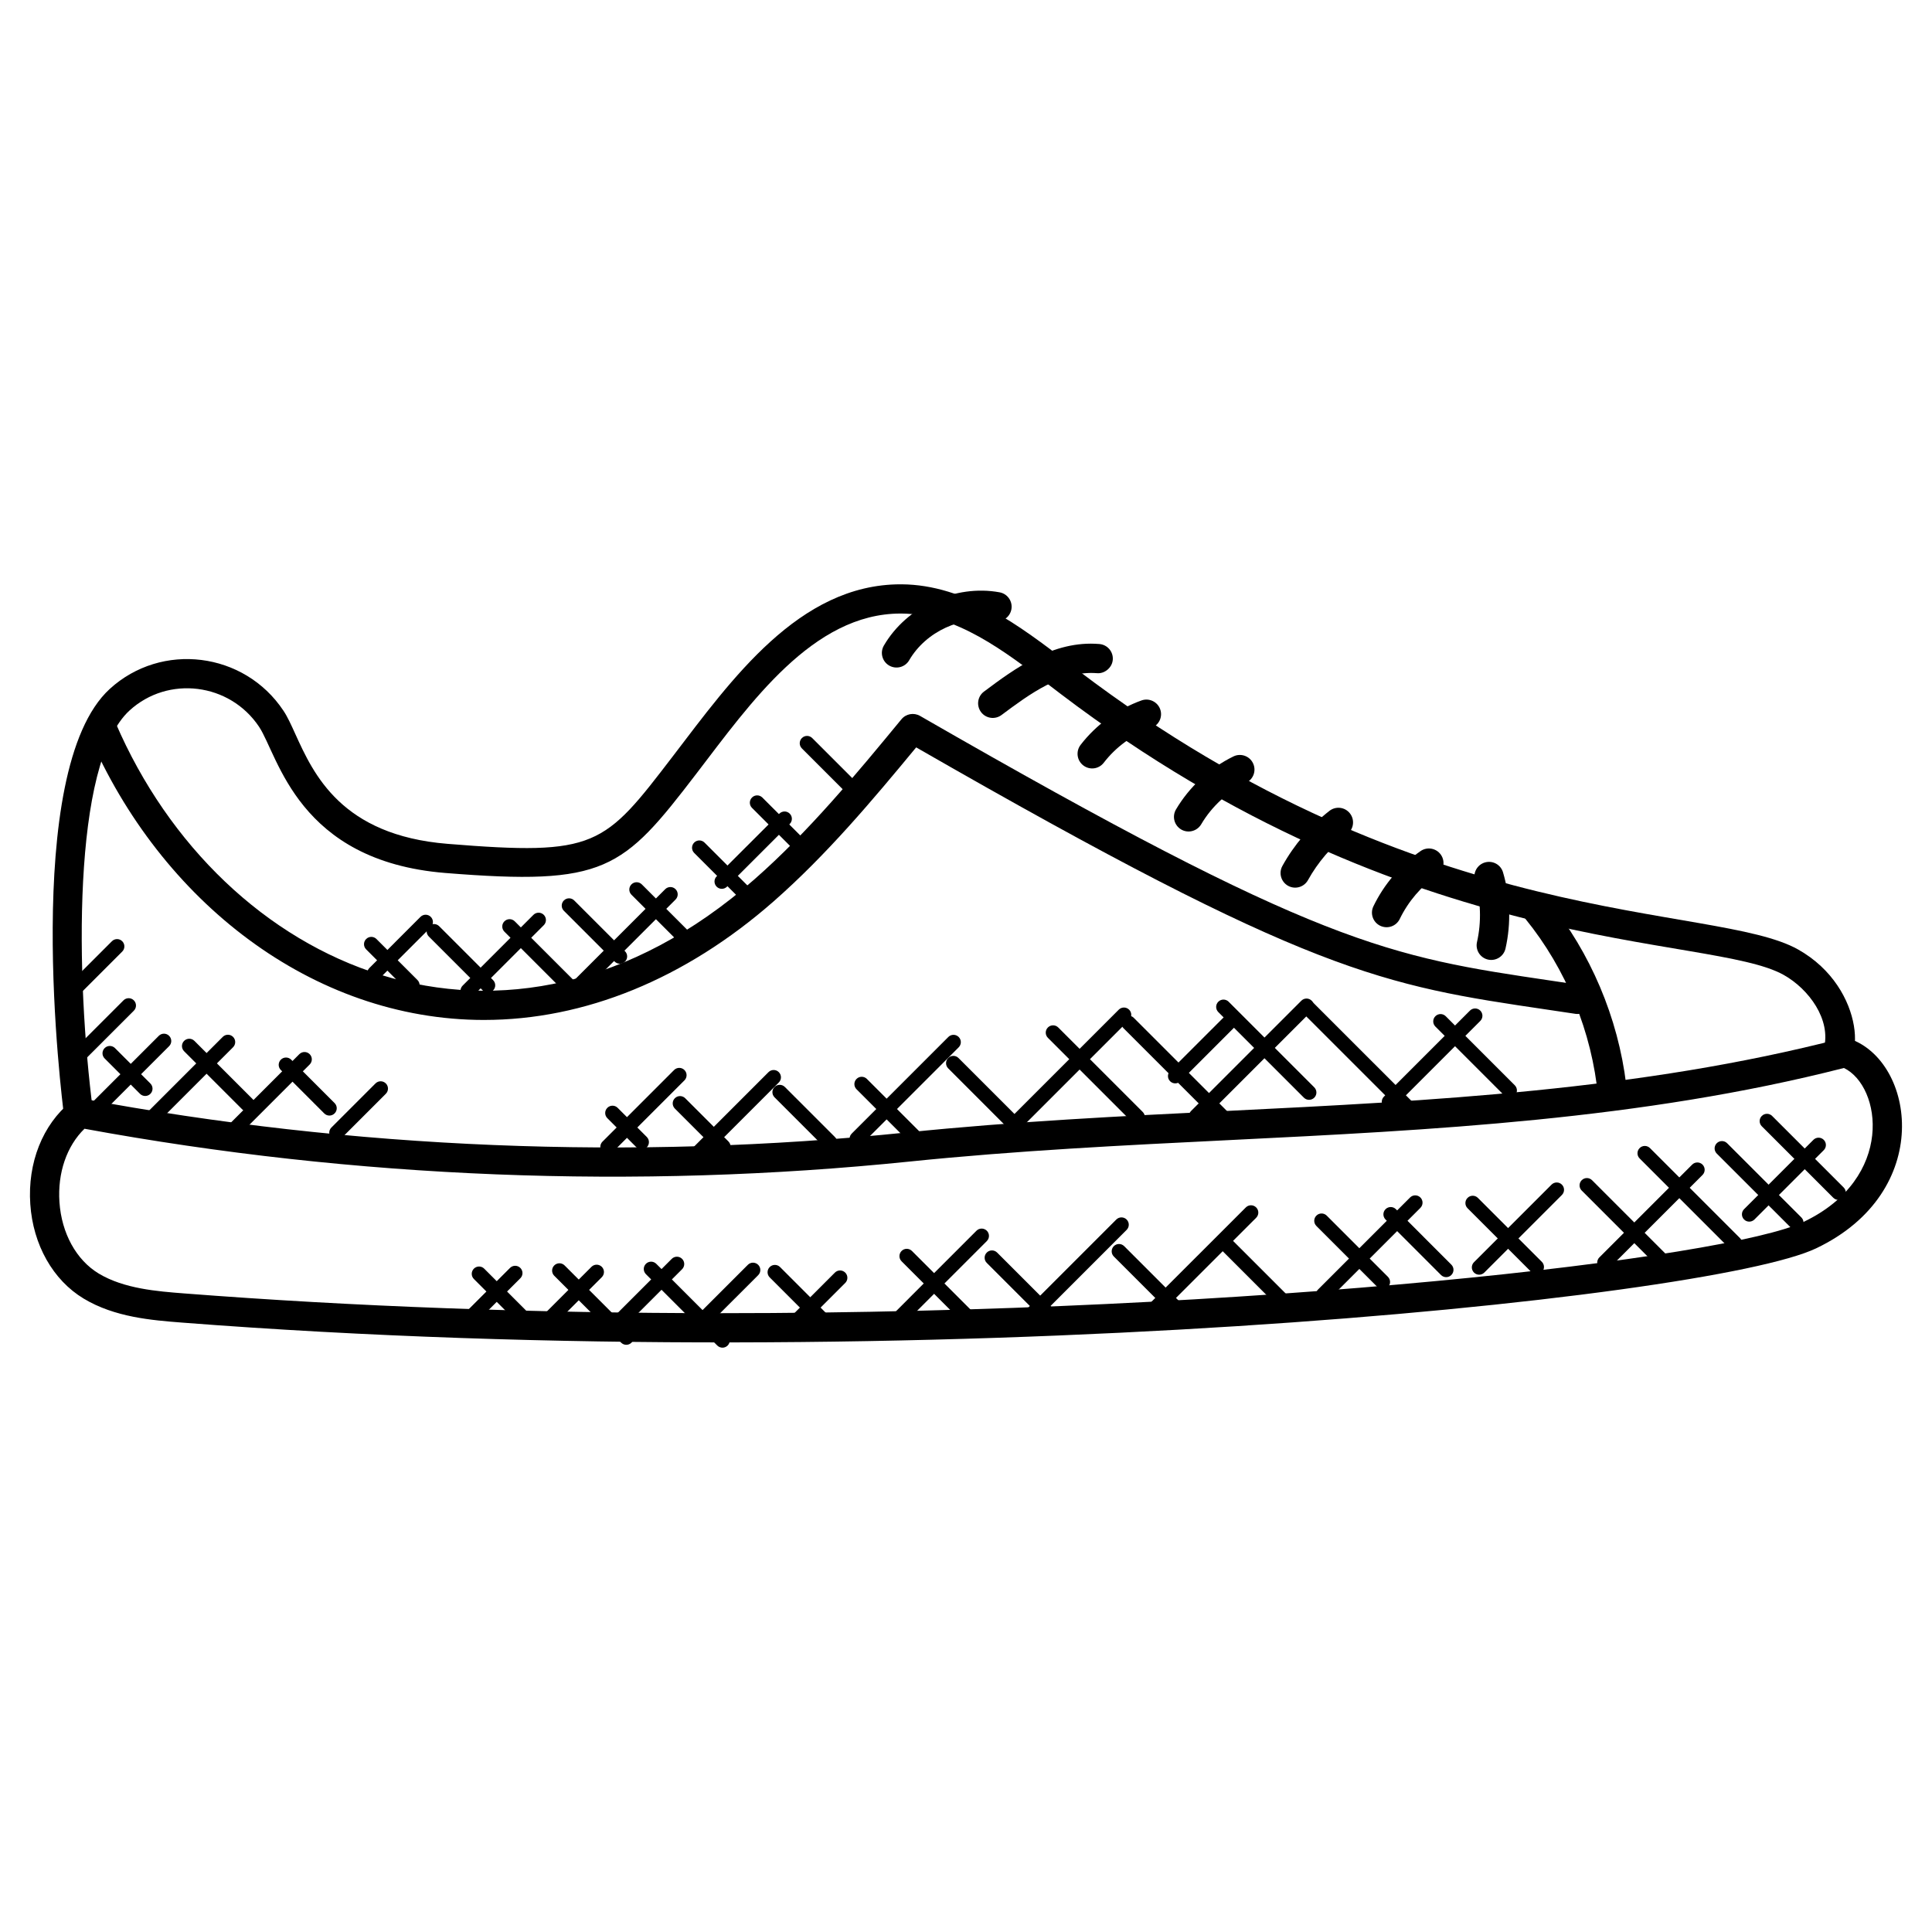 <?xml version="1.0" encoding="UTF-8"?>
<!-- Uploaded to: SVG Repo, www.svgrepo.com, Generator: SVG Repo Mixer Tools -->
<svg fill="#000000" width="800px" height="800px" version="1.1" viewBox="144 144 512 512" xmlns="http://www.w3.org/2000/svg">
 <g>
  <path d="m192.23 494.5c-7.938-0.621-17.82-1.387-26.074-6.371-8.113-4.891-13.402-14.238-14.129-25.02-0.75-10.945 3.277-21.09 10.781-27.152 0.875-0.715 2.031-1.008 3.148-0.797 71.547 13.355 145.92 16.41 218.34 8.953 28.406-2.922 57.18-4.34 85.004-5.711 53.738-2.652 109.3-5.394 162.67-19.191 0.742-0.18 1.504-0.156 2.223 0.086 17.27 5.938 22.57 40.516-8.883 55.52-28.477 13.586-236.86 34.891-433.08 19.684zm-25.84-51.371c-4.703 4.574-7.168 11.703-6.637 19.453 0.566 8.254 4.457 15.324 10.402 18.914 6.688 4.039 15.555 4.727 22.688 5.277 44.762 3.473 92.676 5.231 142.41 5.231h0.031c141.87 0 266.5-14.555 286.69-24.191 24.23-11.555 20.672-35.949 10.688-40.785-53.754 13.727-109.28 16.465-162.98 19.113-27.719 1.363-56.387 2.781-84.594 5.68-72.52 7.453-146.99 4.5-218.7-8.691z"/>
  <path d="m164.78 442.84c-1.914 0-3.582-1.426-3.836-3.379-0.48-3.711-11.504-91.242 12.145-112.89 13.734-12.539 35.633-9.844 46.016 5.758 1.094 1.629 2.039 3.727 3.141 6.152 4.859 10.695 12.207 26.863 40.352 29.145 39.523 3.215 41.422 0.684 59.805-23.332 15.402-20.137 33.305-45.445 60.254-45.445h0.219c17.082 0.094 31.508 11.113 44.234 20.844l2.727 2.078c92.012 69.883 168.47 61.34 190.68 73.852 18.348 10.316 17.867 33.188 9.594 30.98-2.078-0.535-3.316-2.652-2.773-4.727 2-7.656-3.984-15.766-10.617-19.5-19.617-11.039-98.555-3.805-191.57-74.434l-2.742-2.094c-12.332-9.426-25.082-19.176-39.57-19.254h-0.172c-23.27 0-39.832 23.773-54.102 42.406-19.617 25.625-24.09 29.762-66.582 26.344-39.074-3.164-44.203-30.98-49.32-38.73-7.773-11.656-24.121-13.664-34.328-4.332-15.379 14.066-14.223 71.207-9.695 106.18 0.27 2.117-1.227 4.062-3.348 4.34-0.176 0.027-0.336 0.039-0.508 0.039z"/>
  <path d="m272.3 414.3c-45.512 0-85.773-31.484-104.79-75.68-0.844-1.969 0.062-4.246 2.031-5.094 1.953-0.828 4.238 0.062 5.086 2.031 28.027 65.16 103.48 99.273 169.31 41.469 14.418-12.664 26.895-27.785 38.957-42.414 1.203-1.457 3.285-1.828 4.922-0.891 106.16 61.125 124.09 63.773 167.38 70.184l7.504 1.117c2.117 0.324 3.574 2.293 3.254 4.41-0.316 2.117-2.356 3.504-4.402 3.254l-7.488-1.117c-43.934-6.496-62.332-9.215-167.27-69.504-11.617 14.059-23.703 28.445-37.738 40.777-23.535 20.656-50.168 31.457-76.77 31.457z"/>
  <path d="m571.37 438.17h-0.172c-1.93-0.086-3.504-1.59-3.688-3.512-1.598-17.105-8.449-33.863-19.285-47.188-1.355-1.66-1.102-4.102 0.559-5.449 1.66-1.348 4.102-1.109 5.449 0.559 11.277 13.859 18.586 31.137 20.734 48.895 1.215 2.269 0.008 6.695-3.598 6.695z"/>
  <path d="m379.64 320.38c-1.852-1.078-2.481-3.441-1.41-5.293 6.016-10.348 18.914-16.293 30.688-14.113 2.102 0.387 3.496 2.41 3.109 4.512-0.395 2.102-2.41 3.512-4.519 3.109-8.664-1.598-18.152 2.773-22.57 10.387-1.059 1.816-3.414 2.481-5.297 1.398z"/>
  <path d="m403.98 332.7c-1.277-1.723-0.93-4.148 0.789-5.426 8.137-6.078 18.309-13.633 30.586-12.602 2.133 0.18 3.719 2.047 3.543 4.184-0.18 2.141-2.238 3.734-4.18 3.543-9.395-0.742-17.867 5.535-25.32 11.098-1.723 1.273-4.148 0.91-5.418-0.797z"/>
  <path d="m431.08 346.84c-1.699-1.301-2.016-3.734-0.715-5.434 4.094-5.324 9.82-9.512 16.137-11.781 1.992-0.723 4.238 0.324 4.961 2.332 0.723 2.016-0.324 4.231-2.34 4.961-4.93 1.773-9.41 5.039-12.609 9.207-1.309 1.707-3.742 2.016-5.434 0.715z"/>
  <path d="m457.02 363.82c-1.844-1.094-2.457-3.465-1.371-5.309 3.551-6.008 8.961-11 15.23-14.051 1.906-0.93 4.246-0.141 5.176 1.789 0.938 1.922 0.141 4.238-1.781 5.176-4.922 2.394-9.16 6.301-11.945 11.023-1.109 1.852-3.481 2.449-5.309 1.371z"/>
  <path d="m485.36 378.75c-1.867-1.039-2.551-3.394-1.512-5.269 3.102-5.613 7.418-10.656 12.465-14.594 1.691-1.316 4.117-1.023 5.441 0.676 1.316 1.691 1.016 4.125-0.676 5.441-4.231 3.301-7.852 7.543-10.457 12.246-1.047 1.863-3.394 2.531-5.262 1.5z"/>
  <path d="m509.77 389.34c-1.93-0.938-2.734-3.254-1.797-5.176 2.836-5.852 7.152-10.906 12.488-14.617 1.75-1.219 4.172-0.781 5.387 0.969 1.227 1.758 0.797 4.18-0.969 5.394-4.238 2.953-7.672 6.969-9.93 11.625-0.938 1.938-3.242 2.727-5.18 1.805z"/>
  <path d="m538.34 398.3c-2.094-0.473-3.394-2.551-2.922-4.637 1.211-5.371 1.031-11.008-0.535-16.277-0.605-2.055 0.559-4.207 2.613-4.82 2.078-0.613 4.215 0.566 4.82 2.613 1.938 6.543 2.164 13.523 0.66 20.184-0.465 2.094-2.551 3.402-4.637 2.938z"/>
  <path d="m582.7 479.04-19.531-19.531c-0.758-0.758-0.758-1.984 0-2.742 0.758-0.758 1.984-0.758 2.742 0l19.523 19.531c0.758 0.758 0.758 1.984 0 2.742-0.742 0.75-1.969 0.758-2.734 0z"/>
  <path d="m602.38 474.86-23.863-23.863c-0.758-0.758-0.758-1.984 0-2.742 0.758-0.758 1.984-0.758 2.742 0l23.863 23.863c0.758 0.758 0.758 1.984 0 2.742-0.758 0.754-1.984 0.762-2.742 0z"/>
  <path d="m618.64 469.38-19.68-19.672c-0.758-0.758-0.758-1.984 0-2.742 0.758-0.758 1.984-0.758 2.742 0l19.68 19.672c0.758 0.758 0.758 1.984 0 2.742-0.75 0.754-1.984 0.762-2.742 0z"/>
  <path d="m629.85 461.43-18.957-18.957c-0.758-0.758-0.758-1.984 0-2.734 0.758-0.758 1.984-0.758 2.742 0l18.957 18.957c0.758 0.758 0.758 1.984 0 2.742-0.75 0.742-1.973 0.75-2.742-0.008z"/>
  <path d="m549.86 481.14-16.945-16.945c-0.758-0.758-0.758-1.984 0-2.742 0.758-0.758 1.984-0.758 2.742 0l16.945 16.945c0.758 0.758 0.758 1.984 0 2.742-0.75 0.75-1.984 0.758-2.742 0z"/>
  <path d="m525.88 481.89-14.695-14.703c-0.758-0.758-0.758-1.984 0-2.742 0.766-0.758 1.992-0.75 2.742 0l14.695 14.703c0.758 0.758 0.758 1.984 0 2.742-0.75 0.754-1.977 0.762-2.742 0z"/>
  <path d="m509.07 485.11-16.215-16.215c-0.758-0.758-0.758-1.984 0-2.742 0.758-0.758 1.984-0.758 2.742 0l16.215 16.215c0.758 0.758 0.758 1.984 0 2.742-0.742 0.742-1.977 0.766-2.742 0z"/>
  <path d="m484.89 492.45-17.602-17.602c-0.758-0.758-0.758-1.984 0-2.742 0.758-0.758 1.984-0.758 2.742 0l17.602 17.602c0.758 0.758 0.758 1.984 0 2.742-0.75 0.75-1.977 0.758-2.742 0z"/>
  <path d="m456.24 494.05-17.066-17.066c-0.758-0.758-0.758-1.984 0-2.742 0.758-0.758 1.984-0.758 2.742 0l17.066 17.066c0.758 0.758 0.758 1.984 0 2.742-0.758 0.754-1.98 0.77-2.742 0z"/>
  <path d="m421.72 494.9-16.215-16.215c-0.758-0.758-0.758-1.984 0-2.742 0.758-0.758 1.984-0.758 2.742 0l16.215 16.215c0.758 0.758 0.758 1.984 0 2.742-0.758 0.75-1.98 0.758-2.742 0z"/>
  <path d="m398.91 494.24-15.98-15.98c-0.758-0.758-0.758-1.984 0-2.742 0.758-0.766 1.984-0.75 2.742 0l15.98 15.98c0.758 0.758 0.758 1.984 0 2.742-0.758 0.75-1.984 0.758-2.742 0z"/>
  <path d="m381.22 494.46c-0.758-0.758-0.758-1.984 0-2.742l21.555-21.562c0.758-0.758 1.984-0.758 2.742 0 0.758 0.758 0.758 1.984 0 2.742l-21.555 21.562c-0.75 0.754-1.977 0.762-2.742 0z"/>
  <path d="m416.59 493.17c-0.758-0.758-0.758-1.984 0-2.742l23.238-23.238c0.758-0.758 1.984-0.758 2.742 0 0.758 0.758 0.758 1.984 0 2.742l-23.238 23.238c-0.758 0.762-1.984 0.77-2.742 0z"/>
  <path d="m448.54 492.33c-0.758-0.758-0.758-1.984 0-2.742l25.617-25.609c0.758-0.758 1.984-0.758 2.742 0 0.758 0.758 0.758 1.984 0 2.742l-25.617 25.609c-0.758 0.75-1.984 0.758-2.742 0z"/>
  <path d="m493.28 488.49c-0.758-0.758-0.758-1.984 0-2.742l24.398-24.398c0.758-0.758 1.984-0.758 2.742 0 0.758 0.758 0.758 1.984 0 2.742l-24.398 24.406c-0.75 0.742-1.977 0.75-2.742-0.008z"/>
  <path d="m534.62 481.24c-0.758-0.758-0.758-1.984 0-2.742l20.555-20.562c0.758-0.758 1.984-0.758 2.742 0 0.758 0.758 0.758 1.984 0 2.742l-20.555 20.562c-0.75 0.754-1.977 0.762-2.742 0z"/>
  <path d="m567.85 479.96c-0.758-0.758-0.758-1.984 0-2.742l24.594-24.586c0.758-0.758 1.984-0.758 2.742 0 0.758 0.758 0.758 1.984 0 2.742l-24.594 24.586c-0.75 0.75-1.973 0.766-2.742 0z"/>
  <path d="m606.2 467.18c-0.758-0.758-0.758-1.984 0-2.742l18.371-18.371c0.758-0.758 1.984-0.758 2.742 0 0.758 0.758 0.758 1.984 0 2.742l-18.371 18.371c-0.758 0.75-1.98 0.758-2.742 0z"/>
  <path d="m353.52 495.73c-0.758-0.758-0.758-1.984 0-2.742l11.734-11.734c0.758-0.758 1.984-0.758 2.742 0 0.758 0.758 0.758 1.984 0 2.742l-11.734 11.734c-0.75 0.75-1.98 0.758-2.742 0z"/>
  <path d="m328.38 495.73c-0.758-0.758-0.758-1.984 0-2.742l13.805-13.797c0.758-0.766 1.984-0.75 2.742 0 0.758 0.758 0.758 1.984 0 2.742l-13.805 13.797c-0.75 0.742-1.973 0.766-2.742 0z"/>
  <path d="m306.64 495.73c-0.758-0.758-0.758-1.984 0-2.742l15.379-15.379c0.758-0.758 1.984-0.758 2.742 0s0.758 1.984 0 2.742l-15.379 15.379c-0.75 0.75-1.98 0.758-2.742 0z"/>
  <path d="m287.05 496.16c-0.758-0.758-0.758-1.984 0-2.742l13.695-13.695c0.758-0.758 1.984-0.758 2.742 0 0.758 0.758 0.758 1.984 0 2.742l-13.695 13.695c-0.758 0.754-1.98 0.766-2.742 0z"/>
  <path d="m267.45 494.46c-0.758-0.758-0.758-1.984 0-2.742l11.703-11.703c0.758-0.758 1.984-0.758 2.742 0 0.758 0.758 0.758 1.984 0 2.734l-11.703 11.703c-0.758 0.762-1.98 0.77-2.742 0.008z"/>
  <path d="m284.98 498.35-15.395-15.402c-0.758-0.758-0.758-1.984 0-2.742 0.766-0.758 1.992-0.75 2.734 0l15.395 15.402c0.758 0.758 0.758 1.984 0 2.742-0.742 0.742-1.969 0.766-2.734 0z"/>
  <path d="m308.61 499.82-17.727-17.727c-0.758-0.758-0.758-1.984 0-2.742 0.758-0.758 1.984-0.758 2.742 0l17.727 17.727c0.758 0.758 0.758 1.984 0 2.742-0.754 0.75-1.984 0.758-2.742 0z"/>
  <path d="m334.09 500.58-18.914-18.914c-0.758-0.758-0.758-1.984 0-2.742 0.758-0.758 1.984-0.758 2.742 0l18.914 18.914c0.758 0.758 0.758 1.984 0 2.742-0.75 0.754-1.977 0.758-2.742 0z"/>
  <path d="m362.77 497.32-14.789-14.797c-0.758-0.758-0.758-1.984 0-2.742 0.758-0.758 1.984-0.758 2.742 0l14.789 14.797c0.758 0.758 0.758 1.984 0 2.742-0.742 0.742-1.973 0.766-2.742 0z"/>
  <path d="m444.1 441.43-22.398-22.398c-0.758-0.758-0.758-1.984 0-2.742 0.758-0.758 1.984-0.758 2.742 0l22.398 22.398c0.758 0.758 0.758 1.984 0 2.742-0.758 0.754-1.984 0.762-2.742 0z"/>
  <path d="m470.41 445.16-28.688-28.688c-0.758-0.758-0.758-1.984 0-2.742 0.758-0.758 1.984-0.758 2.734 0l28.688 28.688c0.758 0.758 0.758 1.984 0 2.742-0.742 0.75-1.973 0.758-2.734 0z"/>
  <path d="m489.55 434.9-22.688-22.688c-0.758-0.758-0.758-1.984 0-2.742 0.758-0.758 1.984-0.758 2.742 0l22.688 22.688c0.758 0.758 0.758 1.984 0 2.742-0.758 0.75-1.98 0.758-2.742 0z"/>
  <path d="m516.43 439.61-27.398-27.391c-0.758-0.758-0.758-1.984 0-2.742 0.758-0.758 1.984-0.758 2.742 0l27.398 27.391c0.758 0.758 0.758 1.984 0 2.742-0.758 0.754-1.984 0.766-2.742 0z"/>
  <path d="m542.69 434.35-18.301-18.301c-0.758-0.758-0.758-1.984 0-2.742 0.758-0.758 1.984-0.758 2.742 0l18.301 18.301c0.758 0.758 0.758 1.984 0 2.742-0.75 0.75-1.973 0.758-2.742 0z"/>
  <path d="m412.14 443.19c-0.496 0-0.992-0.188-1.371-0.566l-15.488-15.496c-0.758-0.758-0.758-1.984 0-2.742 0.758-0.758 1.984-0.758 2.734 0l15.488 15.488c0.758 0.758 0.758 1.984 0 2.734-0.379 0.387-0.867 0.582-1.363 0.582z"/>
  <path d="m384.88 446.56-13.891-13.891c-0.758-0.758-0.758-1.984 0-2.742 0.758-0.758 1.984-0.758 2.742 0l13.891 13.891c0.758 0.758 0.758 1.984 0 2.742-0.758 0.75-1.98 0.758-2.742 0z"/>
  <path d="m362.58 448.12-13.316-13.316c-0.758-0.758-0.758-1.984 0-2.742 0.758-0.758 1.984-0.758 2.734 0l13.316 13.316c0.758 0.758 0.758 1.984 0 2.742-0.742 0.742-1.969 0.766-2.734 0z"/>
  <path d="m334.3 449.24-11.457-11.457c-0.758-0.758-0.758-1.984 0-2.742 0.758-0.758 1.984-0.758 2.742 0l11.457 11.457c0.758 0.758 0.758 1.984 0 2.734-0.75 0.754-1.98 0.77-2.742 0.008z"/>
  <path d="m312.67 448.05-7.719-7.719c-0.758-0.758-0.758-1.984 0-2.742 0.758-0.758 1.984-0.758 2.734 0l7.719 7.719c0.758 0.758 0.758 1.984 0 2.742-0.766 0.766-1.988 0.75-2.734 0z"/>
  <path d="m303.66 449.29c-0.758-0.758-0.758-1.984 0-2.742l18.98-18.98c0.758-0.758 1.984-0.758 2.742 0 0.758 0.758 0.758 1.984 0 2.742l-18.98 18.98c-0.75 0.754-1.977 0.762-2.742 0z"/>
  <path d="m326.26 452.27c-0.758-0.758-0.758-1.984 0-2.742l21.398-21.398c0.758-0.758 1.984-0.758 2.734 0 0.758 0.758 0.758 1.984 0 2.742l-21.398 21.398c-0.75 0.754-1.977 0.762-2.734 0z"/>
  <path d="m369.71 447.16c-0.758-0.758-0.758-1.984 0-2.742l25.609-25.609c0.758-0.758 1.984-0.758 2.742 0 0.758 0.758 0.758 1.984 0 2.742l-25.609 25.609c-0.758 0.75-1.98 0.758-2.742 0z"/>
  <path d="m411.48 443.32c-0.758-0.758-0.758-1.984 0-2.742l29.004-29.004c0.758-0.758 1.984-0.758 2.742 0 0.758 0.758 0.758 1.984 0 2.742l-29.004 29.004c-0.758 0.75-1.98 0.766-2.742 0z"/>
  <path d="m459.62 441.19c-0.758-0.758-0.758-1.984 0-2.742l29.254-29.254c0.758-0.758 1.984-0.758 2.734 0 0.758 0.758 0.758 1.984 0 2.734l-29.254 29.254c-0.75 0.766-1.973 0.773-2.734 0.008z"/>
  <path d="m510.75 437.36c-0.758-0.758-0.758-1.984 0-2.742l22.797-22.797c0.758-0.758 1.984-0.758 2.742 0 0.758 0.758 0.758 1.984 0 2.742l-22.797 22.797c-0.75 0.75-1.98 0.758-2.742 0z"/>
  <path d="m454.09 430.54c-0.758-0.758-0.758-1.984 0-2.742l14.719-14.711c0.758-0.758 1.984-0.758 2.742 0 0.758 0.758 0.758 1.984 0 2.742l-14.711 14.711c-0.766 0.75-1.992 0.758-2.75 0z"/>
  <path d="m294.25 407.48-16.578-16.578c-0.758-0.758-0.758-1.984 0-2.742 0.758-0.758 1.984-0.758 2.742 0l16.578 16.578c0.758 0.758 0.758 1.984 0 2.742-0.758 0.754-1.984 0.762-2.742 0z"/>
  <path d="m306.89 398.83-13.457-13.457c-0.758-0.758-0.758-1.984 0-2.742 0.758-0.758 1.984-0.758 2.742 0l13.457 13.457c0.758 0.758 0.758 1.984 0 2.742-0.75 0.75-1.977 0.758-2.742 0z"/>
  <path d="m323.54 393.31-12.199-12.199c-0.758-0.758-0.758-1.984 0-2.742 0.758-0.758 1.984-0.758 2.742 0l12.199 12.199c0.758 0.758 0.758 1.984 0 2.742-0.758 0.754-1.98 0.762-2.742 0z"/>
  <path d="m342.7 384.77-14.734-14.734c-0.758-0.758-0.758-1.984 0-2.742 0.758-0.758 1.984-0.758 2.742 0l14.734 14.734c0.758 0.758 0.758 1.984 0 2.742-0.758 0.75-1.98 0.758-2.742 0z"/>
  <path d="m356.3 371.11-13.016-13.016c-0.758-0.758-0.758-1.984 0-2.742 0.758-0.758 1.984-0.758 2.742 0l13.016 13.016c0.758 0.758 0.758 1.984 0 2.734-0.75 0.762-1.973 0.77-2.742 0.008z"/>
  <path d="m369.97 355.8-13.465-13.465c-0.758-0.758-0.758-1.984 0-2.742 0.758-0.758 1.984-0.758 2.742 0l13.465 13.465c0.758 0.758 0.758 1.984 0 2.742-0.75 0.75-1.984 0.766-2.742 0z"/>
  <path d="m273.3 407.04c-0.504 0-0.992-0.188-1.371-0.566l-14.293-14.293c-0.758-0.758-0.758-1.984 0-2.734 0.758-0.758 1.984-0.758 2.742 0l14.293 14.293c0.758 0.758 0.758 1.984 0 2.742-0.379 0.375-0.867 0.559-1.371 0.559z"/>
  <path d="m251.9 406.46-10.867-10.867c-0.758-0.758-0.758-1.984 0-2.742 0.758-0.758 1.984-0.758 2.734 0l10.867 10.867c0.758 0.758 0.758 1.984 0 2.742-0.75 0.762-1.977 0.77-2.734 0z"/>
  <path d="m241.89 403.27c-0.758-0.758-0.758-1.984 0-2.742l13.539-13.547c0.758-0.758 1.984-0.758 2.734 0 0.758 0.758 0.758 1.984 0 2.742l-13.539 13.539c-0.75 0.758-1.973 0.766-2.734 0.008z"/>
  <path d="m266.6 407.95c-0.758-0.758-0.758-1.984 0-2.742l18.766-18.766c0.758-0.758 1.984-0.758 2.742 0 0.758 0.758 0.758 1.984 0 2.742l-18.766 18.766c-0.75 0.754-1.984 0.77-2.742 0z"/>
  <path d="m296.94 407.67c-0.504 0-0.992-0.188-1.371-0.566-0.758-0.758-0.758-1.984 0-2.742l24.719-24.719c0.758-0.758 1.984-0.758 2.742 0 0.758 0.758 0.758 1.984 0 2.742l-24.711 24.719c-0.387 0.371-0.875 0.566-1.379 0.566z"/>
  <path d="m333.92 378.98c-0.758-0.758-0.758-1.984 0-2.742l16.625-16.617c0.766-0.766 1.992-0.75 2.742 0 0.758 0.758 0.758 1.984 0 2.742l-16.625 16.617c-0.758 0.754-1.984 0.762-2.742 0z"/>
  <path d="m166.38 440.95c-0.758-0.758-0.758-1.984 0-2.742l19.703-19.703c0.758-0.758 1.984-0.758 2.734 0 0.758 0.758 0.758 1.984 0 2.742l-19.703 19.703c-0.75 0.754-1.977 0.762-2.734 0z"/>
  <path d="m183.21 441.34c-0.758-0.758-0.758-1.984 0-2.734l19.82-19.82c0.758-0.758 1.984-0.758 2.734 0 0.758 0.758 0.758 1.984 0 2.742l-19.82 19.82c-0.742 0.75-1.969 0.758-2.734-0.008z"/>
  <path d="m203.88 445.55c-0.758-0.758-0.758-1.984 0-2.742l19.445-19.445c0.758-0.758 1.984-0.758 2.742 0 0.758 0.758 0.758 1.984 0 2.742l-19.445 19.445c-0.754 0.75-1.977 0.758-2.742 0z"/>
  <path d="m231.82 445.55c-0.758-0.758-0.758-1.984 0-2.742l11.688-11.688c0.758-0.758 1.984-0.758 2.742 0 0.758 0.758 0.758 1.984 0 2.742l-11.688 11.688c-0.758 0.75-1.984 0.758-2.742 0z"/>
  <path d="m162.93 425.64c-0.758-0.758-0.758-1.984 0-2.742l13.797-13.797c0.758-0.758 1.984-0.758 2.742 0 0.758 0.758 0.758 1.984 0 2.742l-13.797 13.797c-0.75 0.754-1.984 0.762-2.742 0z"/>
  <path d="m162.17 407.66c-0.758-0.758-0.758-1.984 0-2.734l11.488-11.488c0.758-0.758 1.984-0.758 2.734 0 0.758 0.758 0.758 1.984 0 2.734l-11.48 11.488c-0.758 0.75-1.98 0.758-2.742 0z"/>
  <path d="m181.11 433.88-9.379-9.379c-0.758-0.758-0.758-1.984 0-2.742 0.758-0.758 1.984-0.758 2.742 0l9.379 9.379c0.758 0.758 0.758 1.984 0 2.742-0.758 0.75-1.984 0.758-2.742 0z"/>
  <path d="m208.29 438.09-15.5-15.5c-0.758-0.758-0.758-1.984 0-2.742 0.758-0.758 1.984-0.758 2.734 0l15.5 15.5c0.758 0.758 0.758 1.984 0 2.742-0.75 0.754-1.977 0.762-2.734 0z"/>
  <path d="m229.93 439.07-11.504-11.504c-0.758-0.758-0.758-1.984 0-2.742 0.758-0.758 1.984-0.758 2.742 0l11.504 11.504c0.758 0.758 0.758 1.984 0 2.734-0.758 0.762-1.984 0.77-2.742 0.008z"/>
 </g>
</svg>